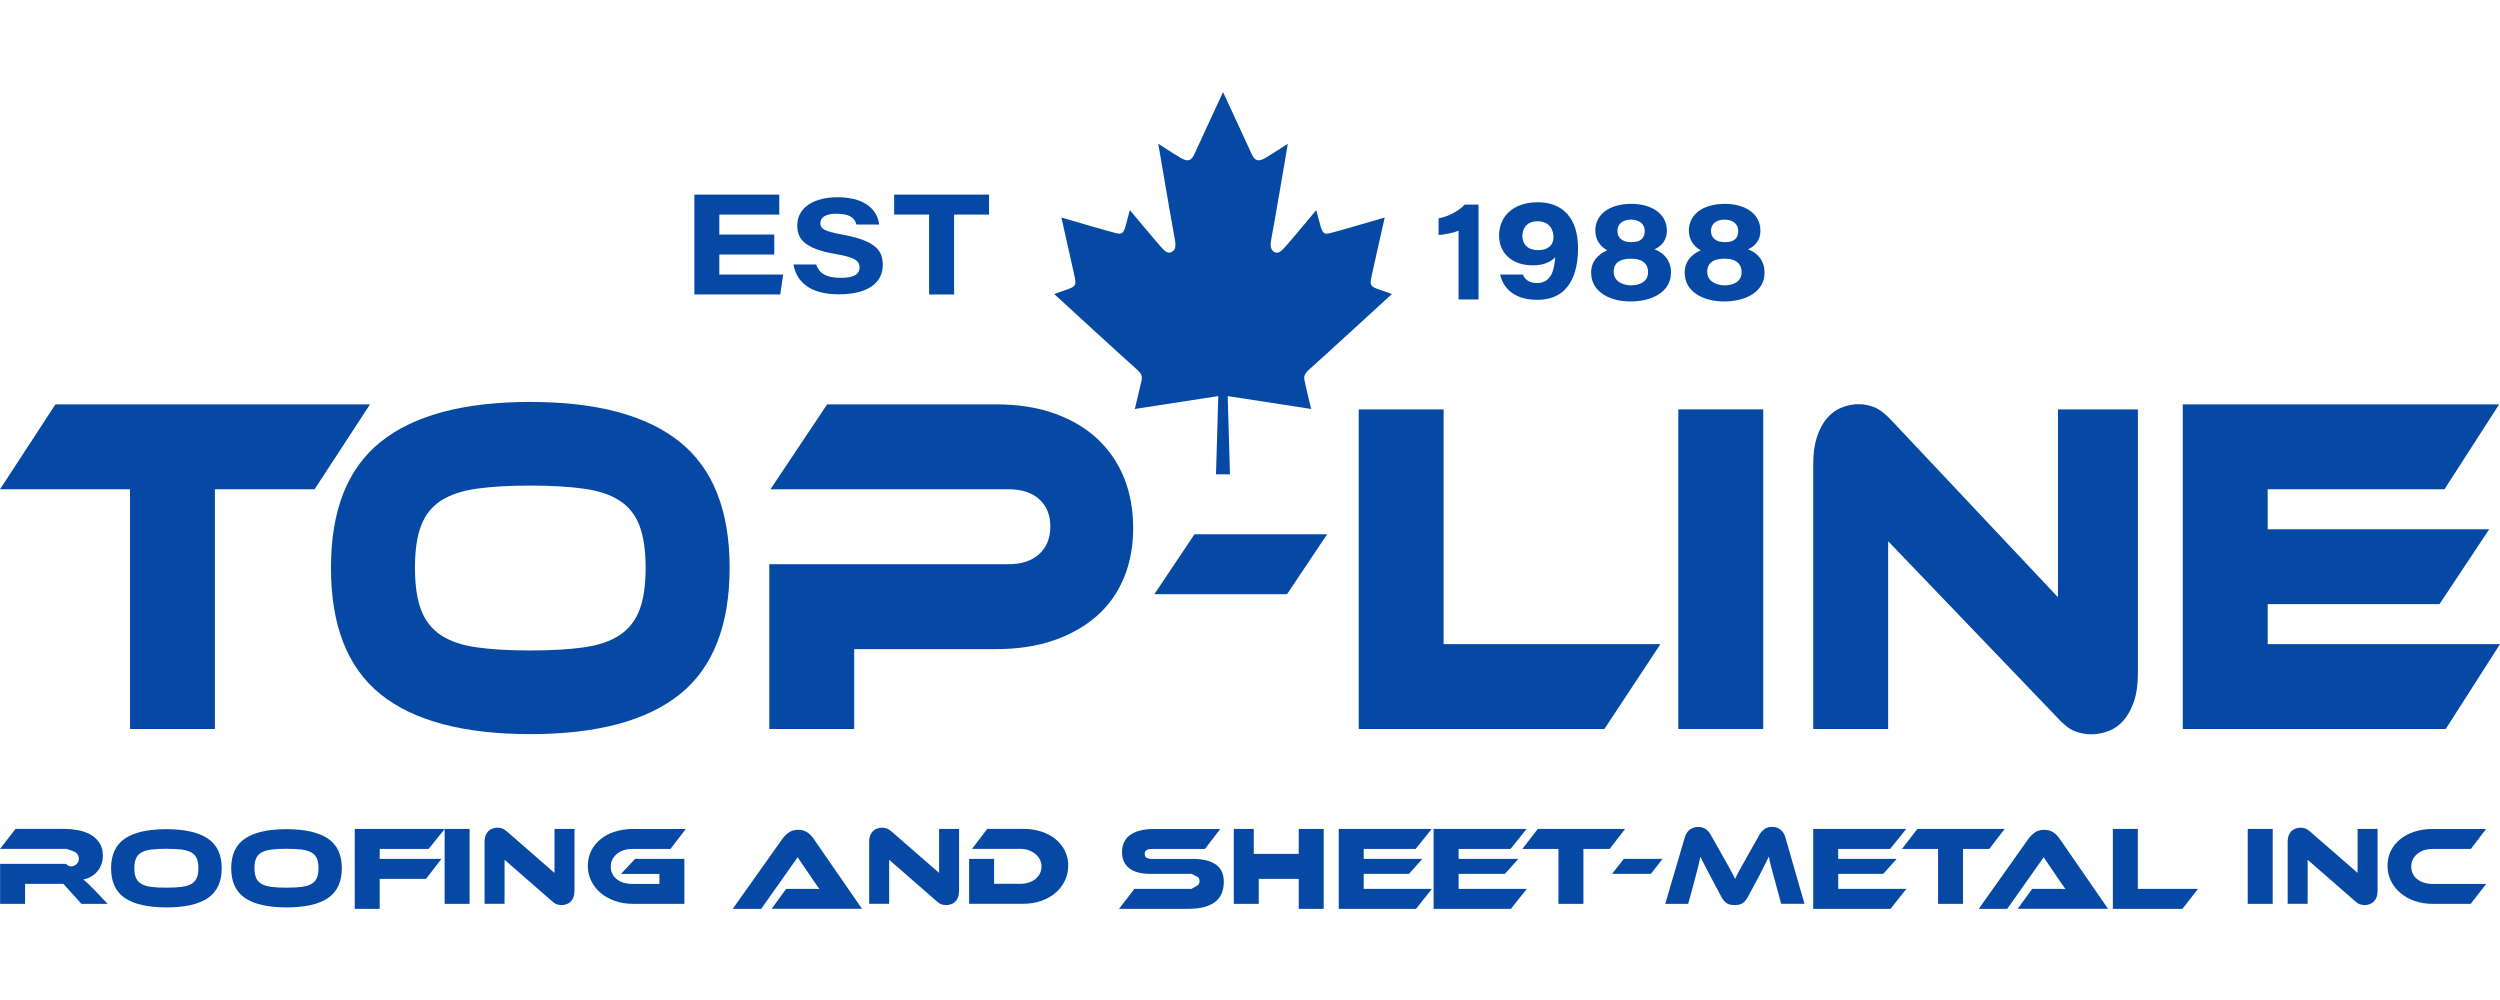 <?xml version="1.0" encoding="UTF-8"?>
<svg id="v1" xmlns="http://www.w3.org/2000/svg" viewBox="0 0 500.53 163.71" width="500" height="200">

  <defs>
    <style>
      .cls-1 {
        fill: #0649a5;
        stroke-width: 0px;
      }
    </style>
  </defs>
  <g>
    <g>
      <path class="cls-1" d="M21.52,162.71h-5.22l-3.6-4h-7.68v4H.02v-8h13.19c.72.71,1.34.56,1.83.26s.75-.72.75-1.25c0-.59-.23-1.03-.68-1.33-.45-.29-1.9-.69-1.9-.69H0l3.11-4h9.76c.85,0,1.74.08,2.65.24.91.16,1.74.44,2.49.84.75.4,1.36.95,1.85,1.64.48.69.73,1.57.73,2.65,0,.58-.09,1.14-.27,1.66-.18.52-.44,1-.77,1.41-.33.42-.75.77-1.23,1.07-.48.29-1.04.5-1.65.62.25.19.54.44.85.74.32.3.73.71,1.26,1.23l2.76,2.91Z"/>
      <path class="cls-1" d="M33.31,147.76c3.69,0,6.45.63,8.3,1.88,1.85,1.25,2.78,3.23,2.78,5.94s-.92,4.7-2.76,5.96c-1.84,1.26-4.62,1.88-8.31,1.88s-6.49-.63-8.33-1.88c-1.83-1.25-2.75-3.24-2.75-5.96s.92-4.68,2.76-5.94c1.84-1.25,4.62-1.88,8.32-1.88ZM33.31,159.47c1.18,0,2.17-.05,2.99-.15.81-.1,1.47-.29,1.98-.58.51-.29.87-.68,1.1-1.19.23-.51.34-1.17.34-1.98s-.12-1.48-.34-1.98c-.23-.51-.59-.9-1.1-1.18-.51-.28-1.17-.47-1.98-.57-.82-.1-1.81-.15-2.99-.15s-2.18.05-2.99.15c-.82.1-1.48.29-1.98.57-.51.28-.87.67-1.1,1.18-.23.51-.34,1.17-.34,1.98s.11,1.48.34,1.98c.23.51.59.9,1.1,1.19.51.29,1.17.48,1.98.58.81.1,1.81.15,2.99.15Z"/>
      <path class="cls-1" d="M57.36,147.76c3.69,0,6.45.63,8.3,1.88,1.85,1.25,2.78,3.23,2.78,5.94s-.92,4.7-2.76,5.96c-1.84,1.26-4.62,1.88-8.31,1.88s-6.49-.63-8.33-1.88c-1.83-1.25-2.75-3.24-2.75-5.96s.92-4.68,2.76-5.94c1.84-1.25,4.62-1.88,8.32-1.88ZM57.36,159.47c1.18,0,2.17-.05,2.99-.15.81-.1,1.47-.29,1.98-.58.51-.29.87-.68,1.1-1.19.23-.51.34-1.17.34-1.98s-.12-1.48-.34-1.98c-.23-.51-.59-.9-1.1-1.18-.51-.28-1.17-.47-1.98-.57-.82-.1-1.81-.15-2.99-.15s-2.18.05-2.99.15c-.82.1-1.48.29-1.98.57-.51.28-.87.67-1.1,1.18-.23.51-.34,1.17-.34,1.98s.11,1.48.34,1.98c.23.51.59.9,1.1,1.19.51.29,1.17.48,1.98.58.81.1,1.81.15,2.99.15Z"/>
      <path class="cls-1" d="M89.04,147.71l-3.22,4h-9.8v2h12.36l-3.09,4h-9.27v6h-5v-16h18.02Z"/>
      <path class="cls-1" d="M94.02,162.71h-5v-15h5v15Z"/>
      <path class="cls-1" d="M112.39,162.95c-.31,0-.61-.05-.91-.15-.3-.1-.64-.32-1-.66l-9.46-8.25v8.81h-4v-12.44c0-.49.08-.92.22-1.28.15-.36.34-.65.58-.87.24-.22.52-.39.83-.49.32-.11.64-.16.98-.16.29,0,.59.05.89.15.3.1.64.32,1.03.66l9.47,8.25v-8.81h4v12.42c0,.49-.07.92-.22,1.28-.14.36-.34.65-.58.89-.24.23-.52.4-.84.5-.32.11-.66.16-.99.16Z"/>
      <path class="cls-1" d="M127.14,153.71h9.88v9h-10.29c-1.3,0-2.5-.19-3.61-.58s-2.06-.92-2.86-1.6c-.8-.68-1.43-1.49-1.89-2.42-.46-.93-.68-1.95-.68-3.04s.23-2.09.68-2.99c.46-.9,1.08-1.68,1.89-2.33.8-.65,1.75-1.15,2.86-1.5,1.11-.35,2.31-.53,3.61-.53h10.58l-3.08,4h-7.69c-.61,0-1.17.09-1.69.26-.52.17-.97.42-1.35.74-.38.32-.68.69-.9,1.12-.22.43-.32.9-.32,1.42s.1.99.31,1.42c.21.43.5.79.89,1.09.38.3.83.54,1.35.7s1.09.25,1.71.25h5.48v-2h-7.69l2.81-3Z"/>
      <path class="cls-1" d="M154.49,163.71l2.91-4h5.36c.5,0,.94.01,1.31.05-.21-.28-.47-.63-.75-1.06s-.56-.83-.83-1.2l-2.79-4.12-7.3,10.33h-5.7l9.98-14.07c.33-.45.74-.85,1.23-1.21.5-.36,1.12-.54,1.88-.54s1.34.17,1.83.5.9.75,1.24,1.24l9.72,14.07h-18.1Z"/>
      <path class="cls-1" d="M189.39,162.95c-.31,0-.61-.05-.91-.15-.3-.1-.64-.32-1-.66l-9.46-8.25v8.81h-4v-12.44c0-.49.08-.92.22-1.28.15-.36.34-.65.58-.87.24-.22.52-.39.83-.49.32-.11.64-.16.98-.16.29,0,.59.05.89.15.3.1.64.32,1.03.66l9.47,8.25v-8.81h4v12.42c0,.49-.07.92-.22,1.28-.14.36-.34.65-.58.89-.24.23-.52.4-.84.5-.32.11-.66.16-.99.16Z"/>
      <path class="cls-1" d="M213.87,155.06c0,1.09-.23,2.11-.68,3.04-.46.93-1.08,1.74-1.88,2.42-.8.68-1.76,1.22-2.86,1.6s-2.31.58-3.61.58h-10.81v-9h5v5h5.2c.62,0,1.19-.08,1.72-.25.53-.17.98-.4,1.35-.7.38-.3.67-.67.89-1.09.22-.42.33-.9.33-1.42s-.11-.97-.33-1.41c-.22-.43-.52-.8-.91-1.12-.39-.31-.84-.56-1.36-.74-.52-.18-1.08-.27-1.69-.27h-9.61l3.04-4h7.18c1.32,0,2.53.18,3.63.54s2.06.86,2.86,1.51,1.42,1.43,1.87,2.33c.45.9.68,1.9.68,2.97Z"/>
      <path class="cls-1" d="M238.78,153.71c2.04,0,3.59.38,4.65,1.13,1.06.75,1.59,1.9,1.59,3.42,0,.85-.13,1.61-.4,2.29s-.69,1.25-1.27,1.72c-.58.46-1.33.82-2.23,1.07-.9.25-1.99.37-3.25.37h-13.83l3.09-4h11.42s.97-.52,1.22-.7.39-.46.39-.85-.13-.67-.39-.84-1.22-.61-1.22-.61h-8.26c-.97,0-1.82-.1-2.52-.31-.7-.21-1.29-.5-1.75-.88-.46-.38-.81-.83-1.04-1.36-.22-.53-.34-1.12-.34-1.77,0-.7.12-1.35.37-1.92.25-.58.63-1.07,1.15-1.47.52-.4,1.19-.72,2-.94.82-.23,1.8-.34,2.94-.34h13.21l-3.06,4h-10.53c-.52,0-.9.07-1.15.22-.25.14-.38.4-.38.77s.13.63.38.78c.25.15.63.23,1.15.23h8.05Z"/>
      <path class="cls-1" d="M265.02,163.71h-5v-6h-8v5h-5v-15h4v5h9v-5h5v16Z"/>
      <path class="cls-1" d="M286.69,159.71l-3.19,4h-15.47v-16h18.62l-3.22,4h-10.4v2h11.75l-2.69,3h-9.06v3h13.67Z"/>
      <path class="cls-1" d="M305.69,159.71l-3.19,4h-15.47v-16h18.62l-3.22,4h-10.4v2h11.96l-2.69,3h-9.27v3h13.67Z"/>
      <path class="cls-1" d="M325.36,147.71l-3.08,4h-5.26v11h-5v-11h-7.22l3.08-4h17.48Z"/>
      <path class="cls-1" d="M332.87,153.71l-2.35,3h-7.77l2.35-3h7.77Z"/>
      <path class="cls-1" d="M344.94,153.19c.33.59.62,1.11.87,1.55.25.45.47.84.66,1.19.19.35.35.66.5.95.14.29.28.57.42.84.12-.27.25-.55.4-.83.14-.28.31-.6.5-.95.19-.36.41-.75.66-1.19.25-.44.54-.95.87-1.54l2.42-4.3c.27-.48.61-.87,1.03-1.17s.93-.44,1.55-.44,1.12.17,1.6.51c.47.34.82.86,1.03,1.57l3.83,13.32h-4.67l-1.43-5.28c-.24-.86-.44-1.62-.61-2.27-.17-.65-.31-1.28-.43-1.9-.26.53-.54,1.11-.86,1.76-.32.64-.73,1.45-1.25,2.43l-2.04,3.81c-.2.38-.4.68-.6.89-.21.22-.41.39-.62.51s-.44.2-.68.24c-.24.04-.51.06-.79.06s-.55-.02-.79-.06c-.24-.04-.47-.12-.68-.24s-.42-.29-.62-.51c-.2-.22-.4-.52-.6-.89l-2.04-3.83c-.27-.51-.51-.97-.72-1.38-.21-.41-.41-.77-.58-1.1-.17-.32-.33-.62-.45-.89-.13-.27-.25-.54-.37-.79-.12.6-.26,1.23-.43,1.89s-.36,1.42-.59,2.28l-1.43,5.28h-4.6l3.92-13.32c.21-.71.56-1.23,1.04-1.57s1.02-.51,1.61-.51,1.11.14,1.53.43c.42.29.76.68,1.03,1.18l2.42,4.28Z"/>
      <path class="cls-1" d="M381.69,159.71l-3.19,4h-15.47v-16h18.62l-3.22,4h-10.4v2h11.7l-2.69,3h-9v3h13.67Z"/>
      <path class="cls-1" d="M401.36,147.71l-3.08,4h-5.26v11h-5v-11h-7.22l3.08-4h17.48Z"/>
      <path class="cls-1" d="M403.96,163.71l2.91-4h5.36c.5,0,.94.01,1.31.05-.21-.28-.47-.63-.75-1.06s-.56-.83-.83-1.2l-2.79-4.12-7.3,10.33h-5.7l9.98-14.07c.33-.45.74-.85,1.23-1.21.5-.36,1.12-.54,1.88-.54s1.34.17,1.83.5c.49.33.9.75,1.24,1.24l9.72,14.07h-18.1Z"/>
      <path class="cls-1" d="M440.07,159.71l-3.12,4h-13.93v-16h5v12h12.05Z"/>
      <path class="cls-1" d="M455.02,162.71h-5v-15h5v15Z"/>
      <path class="cls-1" d="M473.39,162.95c-.31,0-.61-.05-.91-.15-.3-.1-.64-.32-1-.66l-9.46-8.25v8.81h-4v-12.44c0-.49.08-.92.22-1.28.15-.36.34-.65.58-.87.24-.22.52-.39.83-.49.32-.11.64-.16.98-.16.29,0,.59.05.89.15.3.1.64.32,1.03.66l9.47,8.25v-8.81h4v12.42c0,.49-.07.92-.22,1.28-.14.36-.34.65-.58.89-.24.23-.52.4-.84.5-.32.11-.66.16-.99.16Z"/>
      <path class="cls-1" d="M497.77,158.71l-3.1,4h-7.62c-1.3,0-2.5-.19-3.61-.58s-2.06-.92-2.86-1.6c-.8-.68-1.43-1.49-1.89-2.42-.46-.93-.68-1.95-.68-3.04s.23-2.09.68-2.99,1.08-1.68,1.89-2.33c.8-.65,1.75-1.15,2.86-1.5,1.11-.35,2.31-.53,3.61-.53h10.7l-3.06,4h-7.69c-.61,0-1.17.09-1.69.26-.52.17-.97.42-1.34.73-.38.31-.67.68-.89,1.12-.22.43-.32.91-.32,1.43s.1.99.31,1.42c.21.43.5.79.89,1.09.38.3.83.54,1.35.7s1.08.25,1.69.25h10.76Z"/>
    </g>
    <g>
      <g>
        <path class="cls-1" d="M74.08,62.71l-11.1,17h-19.95v48h-17v-48H0l11.1-17h62.96Z"/>
        <path class="cls-1" d="M106.17,62.22c13.28,0,23.25,2.66,29.91,7.99,6.66,5.33,10,13.73,10,25.22s-3.32,19.99-9.96,25.31c-6.64,5.33-16.62,7.99-29.95,7.99s-23.38-2.66-29.99-7.99c-6.61-5.33-9.92-13.76-9.92-25.31s3.32-19.89,9.96-25.22c6.64-5.32,16.62-7.99,29.95-7.99ZM106.17,111.98c4.25,0,7.84-.21,10.77-.63,2.94-.42,5.32-1.24,7.14-2.45,1.82-1.22,3.14-2.9,3.96-5.05.82-2.15,1.22-4.96,1.22-8.42s-.41-6.27-1.22-8.42c-.82-2.15-2.14-3.82-3.96-5.01-1.82-1.19-4.2-1.99-7.14-2.4-2.94-.42-6.53-.63-10.77-.63s-7.83.21-10.77.63c-2.94.42-5.32,1.22-7.14,2.4-1.82,1.19-3.14,2.86-3.96,5.01-.82,2.15-1.22,4.96-1.22,8.42s.41,6.27,1.22,8.42c.82,2.15,2.13,3.84,3.96,5.05,1.82,1.22,4.2,2.04,7.14,2.45,2.94.42,6.53.63,10.77.63Z"/>
        <path class="cls-1" d="M226.88,87.4c0,3.67-.61,7-1.84,9.99-1.23,2.99-3.02,5.53-5.38,7.63-2.37,2.1-5.25,3.74-8.64,4.92-3.39,1.18-7.26,1.77-11.6,1.77h-28.4v16h-17v-33h47.88c2.66,0,4.72-.69,6.19-2.06,1.47-1.37,2.2-3.2,2.2-5.49s-.74-4.1-2.2-5.44c-1.47-1.34-3.53-2.01-6.19-2.01h-47.65l11.35-17h33.9c4.34,0,8.21.61,11.6,1.82,3.39,1.21,6.26,2.9,8.59,5.07s4.12,4.76,5.34,7.77c1.22,3.02,1.84,6.36,1.84,10.04Z"/>
        <path class="cls-1" d="M265.71,88.71l-8.03,12h-26.56l8.03-12h26.56Z"/>
        <path class="cls-1" d="M332.44,110.71l-11.23,17h-49.18V63.71h17v47h43.41Z"/>
        <path class="cls-1" d="M353.02,127.71h-17V63.71h17v64Z"/>
        <path class="cls-1" d="M418.63,128.76c-1.1,0-2.18-.21-3.25-.62-1.07-.42-2.26-1.35-3.58-2.82l-33.77-35.21v37.6h-15v-53.09c0-2.1.26-3.92.77-5.45.51-1.53,1.18-2.78,2.02-3.73.83-.96,1.8-1.66,2.91-2.1s2.25-.67,3.44-.67c1.03,0,2.06.21,3.11.62,1.05.42,2.25,1.35,3.6,2.82l33.15,35.21v-37.6h16v53c0,2.1-.26,3.92-.78,5.45-.52,1.53-1.21,2.79-2.06,3.78-.85.99-1.85,1.71-3.01,2.15-1.15.44-2.34.67-3.54.67Z"/>
        <path class="cls-1" d="M500.53,110.71l-10.87,17h-52.64V62.71h63.34l-10.95,17h-35.39v8h44.35l-9.96,15h-34.39v8h46.51Z"/>
      </g>
      <path class="cls-1" d="M261.34,58.61c-.21-1-.61-1.7.78-2.89,1.39-1.19,16.55-15.1,16.55-15.1,0,0-2.16-.76-3.1-1.11-1.1-.4-1.3-.85-1.03-2.17.27-1.32,2.7-12.04,2.7-12.04,0,0-9.88,2.89-10.88,3.11-.99.21-1.48.39-1.99-1.45-.49-1.79-.84-3.15-.84-3.15,0,0-5.1,6.13-6.11,7.25-.99,1.11-1.57,1.59-2.37,1.08-.74-.47-.78-1.36-.43-3.04.39-1.85,3.22-18.58,3.22-18.58,0,0-3.17,2.08-4.36,2.77-1.18.68-2.1,1.02-2.87-.68-.76-1.7-5.74-12.42-5.74-12.42,0,0-4.98,10.72-5.74,12.42-.76,1.7-1.68,1.36-2.87.68-1.18-.68-4.36-2.77-4.36-2.77,0,0,2.83,16.72,3.22,18.58.35,1.67.31,2.57-.43,3.04-.8.51-1.38.02-2.37-1.08-1.01-1.13-6.11-7.25-6.11-7.25,0,0-.35,1.36-.84,3.15-.51,1.84-.99,1.66-1.99,1.45s-10.88-3.11-10.88-3.11c0,0,2.43,10.72,2.7,12.04.27,1.32.07,1.77-1.03,2.17-.93.34-3.1,1.11-3.1,1.11,0,0,15.15,13.91,16.55,15.1,1.39,1.19.99,1.89.78,2.89-.21,1-1.2,5.02-1.2,5.02l16.72-2.58c-.11,4.23-.46,15.66-.46,15.66h2.8s-.35-11.42-.46-15.66l16.72,2.58s-.99-4.02-1.2-5.02Z"/>
    </g>
  </g>
  <g>
    <path class="cls-1" d="M155.02,32.71h-11v4h12.77l-.57,4h-17.2v-20h17v4h-12v4h11v4Z"/>
    <path class="cls-1" d="M163.41,34.71c.54,1.61,1.83,2.67,4.93,2.67,2.91,0,3.75-.89,3.75-2.09,0-1.29-.86-2.02-4.8-2.68-6.49-1.11-7.67-3.22-7.67-5.73,0-3.74,3.6-5.64,8.02-5.64,6.42,0,8.16,3.3,8.37,5.47h-4.54c-.26-.93-.89-2.17-3.97-2.17-2.16,0-3.26.69-3.26,1.9,0,1.08.77,1.62,4.28,2.25,7.11,1.28,8.22,3.42,8.22,6.13,0,3.24-2.54,5.86-8.82,5.86-5.85,0-8.49-2.61-9.05-5.98h4.55Z"/>
    <path class="cls-1" d="M186.02,24.71h-7v-4h19v4h-7v16h-5v-16Z"/>
  </g>
  <g>
    <path class="cls-1" d="M292.02,41.71v-13.78c-1.02.46-3.09.84-4,.87v-3.33c2.63-.52,4.41-1.88,5.24-2.76h2.76v19h-4Z"/>
    <path class="cls-1" d="M304.9,36.71c.4,1,1.24,1.71,2.85,1.71,2.99,0,3.49-3.04,3.61-5.15-1.01,1-2.32,1.6-4.51,1.6-4.21,0-6.72-2.54-6.72-5.94,0-3.81,2.78-6.69,7.74-6.69s8.07,3.13,8.07,9.18c0,4.89-1.57,10.36-8.2,10.36-5.13,0-6.96-2.96-7.38-5.06h4.54ZM304.8,28.98c0,1.54.94,2.85,3.18,2.85,1.92,0,3.05-.98,3.05-2.59,0-1.41-.75-3.19-3.19-3.19-2.19,0-3.04,1.47-3.04,2.94Z"/>
    <path class="cls-1" d="M318.56,36.38c0-2.38,1.45-3.72,3.21-4.52-1.47-.82-2.37-2.21-2.37-3.94,0-3.24,2.82-5.36,7.23-5.36,3.81,0,7.1,1.81,7.1,5.41,0,1.87-1.11,3.1-2.48,3.69,1.88.69,3.3,2.25,3.3,4.68,0,3.99-4.02,5.77-8.09,5.77s-7.89-1.88-7.89-5.74ZM329.96,36.25c0-1.51-.9-2.71-3.43-2.71s-3.46,1.13-3.46,2.61c0,1.9,1.81,2.73,3.48,2.73s3.41-.69,3.41-2.63ZM323.83,27.94c0,1.24.71,2.29,2.82,2.29,1.97,0,2.64-.92,2.64-2.26,0-1.47-1.22-2.25-2.74-2.25-1.41,0-2.71.66-2.71,2.22Z"/>
    <path class="cls-1" d="M337.29,36.38c0-2.38,1.45-3.72,3.21-4.52-1.47-.82-2.37-2.21-2.37-3.94,0-3.24,2.82-5.36,7.23-5.36,3.81,0,7.1,1.81,7.1,5.41,0,1.87-1.11,3.1-2.48,3.69,1.88.69,3.3,2.25,3.3,4.68,0,3.99-4.02,5.77-8.09,5.77s-7.89-1.88-7.89-5.74ZM348.69,36.25c0-1.51-.9-2.71-3.43-2.71s-3.46,1.13-3.46,2.61c0,1.9,1.81,2.73,3.48,2.73s3.41-.69,3.41-2.63ZM342.56,27.94c0,1.24.71,2.29,2.82,2.29,1.97,0,2.64-.92,2.64-2.26,0-1.47-1.22-2.25-2.74-2.25-1.41,0-2.71.66-2.71,2.22Z"/>
  </g>
</svg>